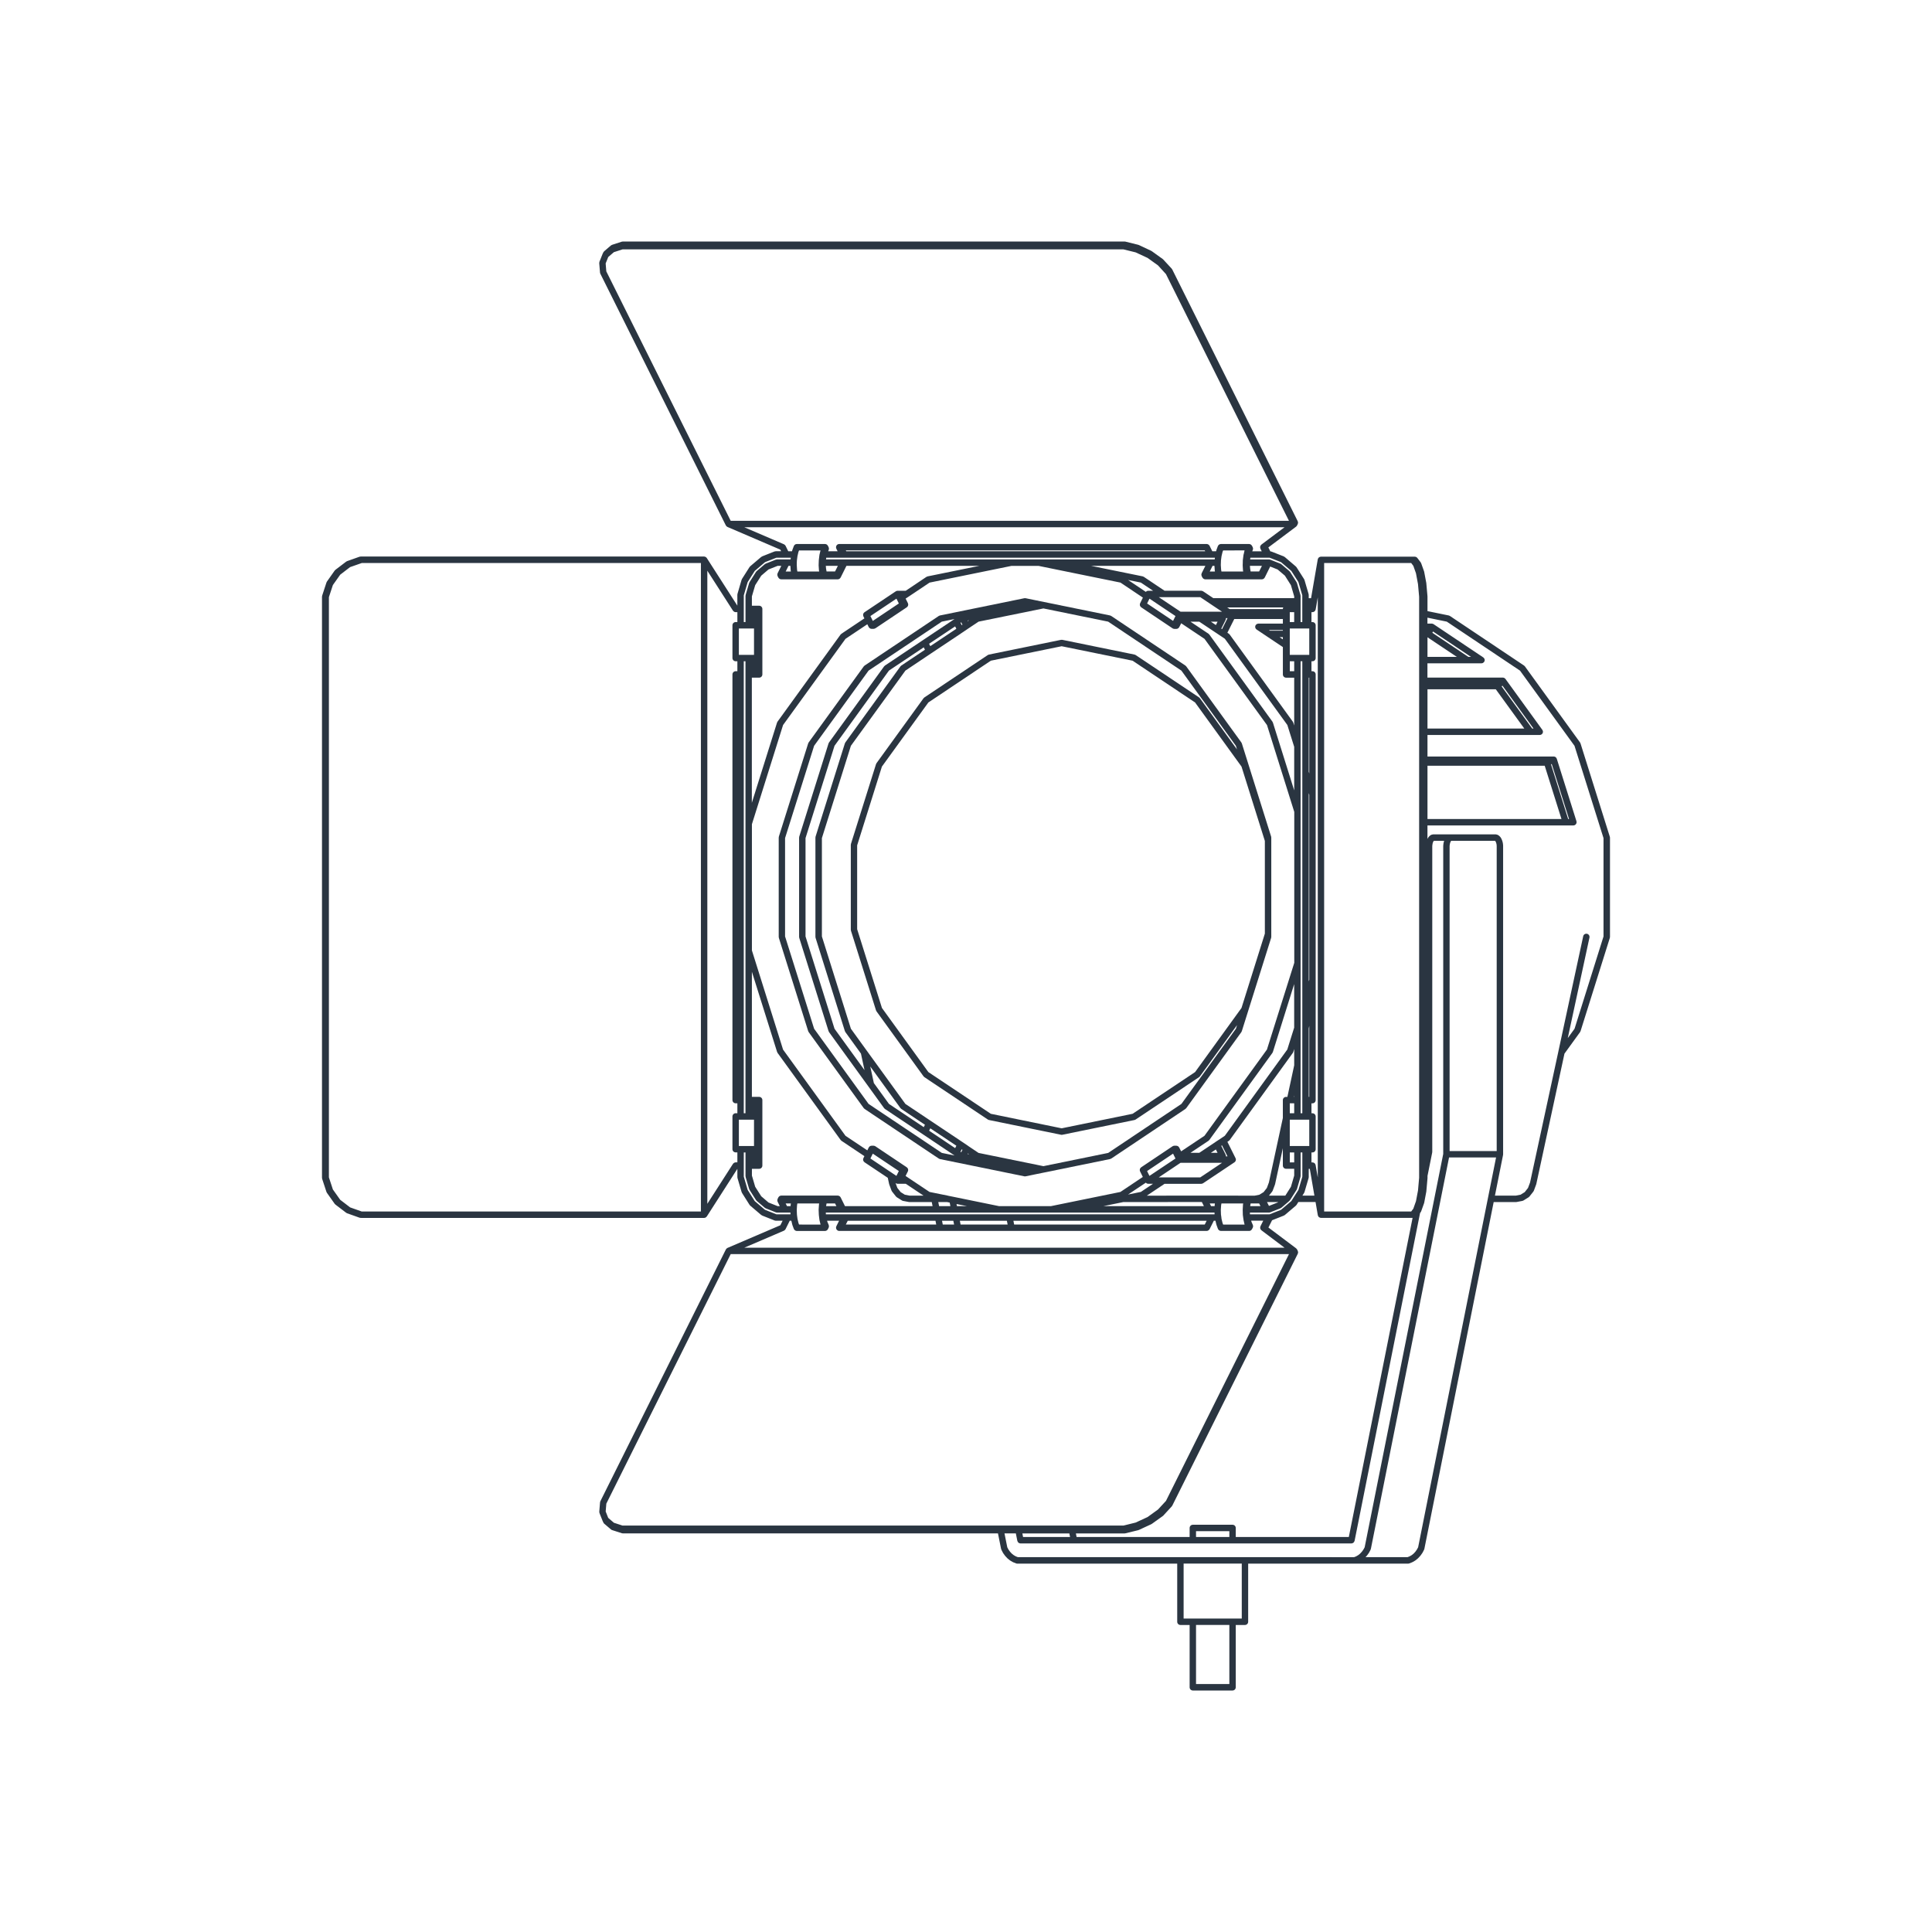 <svg width="80" height="80" viewBox="0 0 80 80" fill="none" xmlns="http://www.w3.org/2000/svg">
<path d="M66.658 34.643L65.445 30.781C65.443 30.774 65.437 30.768 65.434 30.761C65.431 30.755 65.43 30.748 65.425 30.742L63.143 27.593C63.138 27.587 63.131 27.583 63.127 27.578C63.12 27.572 63.116 27.565 63.109 27.56L60.037 25.505C60.029 25.499 60.02 25.497 60.011 25.494C60.004 25.491 59.998 25.487 59.99 25.485H59.988L59.109 25.305V24.706C59.109 24.704 59.107 24.702 59.107 24.7C59.107 24.698 59.109 24.697 59.109 24.695L59.061 24.154C59.061 24.152 59.06 24.15 59.06 24.148C59.06 24.146 59.06 24.144 59.06 24.141L58.973 23.68C58.972 23.676 58.97 23.673 58.969 23.669C58.968 23.666 58.969 23.663 58.968 23.66L58.847 23.321C58.845 23.315 58.84 23.31 58.837 23.305C58.834 23.299 58.832 23.291 58.828 23.286L58.688 23.102C58.686 23.099 58.683 23.099 58.682 23.096C58.675 23.089 58.669 23.083 58.661 23.078C58.655 23.073 58.648 23.068 58.641 23.065C58.634 23.061 58.627 23.059 58.619 23.057C58.609 23.055 58.601 23.053 58.592 23.052C58.588 23.052 58.586 23.05 58.582 23.05H54.696C54.691 23.05 54.686 23.053 54.682 23.053C54.673 23.054 54.665 23.056 54.656 23.059C54.648 23.061 54.641 23.065 54.633 23.069C54.625 23.073 54.619 23.077 54.613 23.082C54.606 23.088 54.601 23.095 54.595 23.101C54.59 23.108 54.585 23.114 54.581 23.121C54.578 23.129 54.574 23.137 54.572 23.146C54.569 23.151 54.567 23.155 54.566 23.16L54.288 24.771H54.192V24.634C54.192 24.627 54.188 24.621 54.188 24.615C54.186 24.609 54.188 24.603 54.186 24.597L54.015 24.013C54.013 24.007 54.009 24.001 54.006 23.996C54.004 23.991 54.002 23.984 53.999 23.979L53.684 23.485C53.681 23.48 53.674 23.476 53.67 23.471C53.665 23.466 53.663 23.46 53.657 23.456L53.23 23.091L53.229 23.09C53.229 23.09 53.228 23.089 53.227 23.088L53.191 23.06C53.185 23.055 53.179 23.054 53.174 23.051C53.168 23.047 53.163 23.042 53.157 23.039L52.645 22.838C52.635 22.834 52.627 22.834 52.617 22.833C52.611 22.832 52.605 22.831 52.601 22.83L52.52 22.668L53.666 21.809C53.669 21.807 53.669 21.804 53.672 21.802C53.676 21.799 53.68 21.796 53.684 21.792C53.688 21.787 53.691 21.783 53.695 21.778C53.698 21.773 53.701 21.769 53.704 21.765C53.704 21.765 53.705 21.763 53.706 21.762L53.736 21.702C53.738 21.7 53.738 21.696 53.738 21.694C53.742 21.685 53.744 21.676 53.746 21.667C53.747 21.659 53.75 21.651 53.75 21.642C53.75 21.634 53.748 21.627 53.746 21.619C53.744 21.609 53.742 21.601 53.738 21.591C53.738 21.589 53.738 21.586 53.736 21.583L48.54 11.157C48.537 11.152 48.532 11.148 48.529 11.143C48.525 11.138 48.523 11.131 48.519 11.126L48.166 10.744C48.163 10.741 48.159 10.739 48.155 10.736C48.152 10.733 48.149 10.729 48.146 10.726L47.691 10.399C47.688 10.396 47.684 10.396 47.68 10.394C47.676 10.392 47.673 10.388 47.669 10.386L47.154 10.144C47.15 10.142 47.146 10.142 47.141 10.141C47.137 10.14 47.135 10.137 47.129 10.136L46.598 10.004C46.591 10.003 46.586 10.004 46.581 10.003C46.576 10.003 46.57 10 46.566 10H25.787C25.78 10 25.773 10.003 25.767 10.005C25.76 10.005 25.753 10.005 25.747 10.007L25.344 10.138H25.344C25.334 10.141 25.327 10.147 25.319 10.152C25.312 10.156 25.305 10.158 25.298 10.163L25.297 10.164L25.02 10.402C25.017 10.403 25.017 10.405 25.015 10.407C25.008 10.413 25.004 10.42 24.999 10.427C24.995 10.433 24.989 10.438 24.986 10.444L24.956 10.503C24.956 10.504 24.956 10.506 24.955 10.507C24.955 10.509 24.953 10.511 24.952 10.513L24.822 10.838C24.821 10.84 24.822 10.841 24.821 10.842C24.818 10.851 24.818 10.86 24.817 10.869C24.815 10.878 24.813 10.886 24.814 10.895C24.814 10.896 24.813 10.898 24.813 10.899L24.845 11.28V11.283C24.846 11.3 24.851 11.317 24.858 11.332L30.056 21.757C30.058 21.759 30.06 21.76 30.062 21.763C30.063 21.765 30.065 21.767 30.067 21.77C30.072 21.777 30.075 21.784 30.081 21.79C30.086 21.796 30.093 21.799 30.099 21.804C30.104 21.807 30.109 21.811 30.113 21.813C30.115 21.814 30.115 21.815 30.117 21.816C30.119 21.817 30.121 21.819 30.123 21.82L32.311 22.759L32.344 22.825H32.125C32.115 22.825 32.107 22.829 32.097 22.831C32.091 22.832 32.083 22.831 32.077 22.834L32.073 22.834L31.566 23.035C31.561 23.037 31.557 23.041 31.552 23.044C31.547 23.047 31.541 23.048 31.536 23.052L31.497 23.081C31.496 23.081 31.495 23.082 31.494 23.084C31.494 23.084 31.492 23.085 31.491 23.086L31.063 23.45C31.059 23.454 31.057 23.459 31.052 23.464C31.047 23.47 31.041 23.474 31.037 23.48L30.723 23.974C30.72 23.98 30.719 23.986 30.717 23.992C30.714 23.997 30.71 24.002 30.708 24.007L30.537 24.592C30.536 24.598 30.536 24.604 30.536 24.61C30.535 24.616 30.532 24.622 30.532 24.629V25.078L29.266 23.106C29.264 23.102 29.26 23.1 29.257 23.096C29.251 23.089 29.245 23.082 29.238 23.076C29.231 23.071 29.225 23.067 29.217 23.063C29.21 23.059 29.203 23.056 29.195 23.053C29.186 23.05 29.177 23.049 29.168 23.047C29.164 23.047 29.16 23.045 29.155 23.045H14.934C14.927 23.045 14.921 23.048 14.915 23.049C14.906 23.05 14.898 23.049 14.889 23.052L14.37 23.236C14.363 23.238 14.358 23.243 14.352 23.247C14.347 23.25 14.339 23.251 14.334 23.256L13.889 23.595C13.884 23.598 13.881 23.604 13.877 23.608C13.871 23.613 13.865 23.617 13.86 23.624L13.535 24.085C13.531 24.091 13.53 24.098 13.527 24.104C13.525 24.109 13.52 24.114 13.518 24.12L13.34 24.664C13.338 24.671 13.338 24.677 13.338 24.683C13.336 24.692 13.333 24.698 13.333 24.706V48.773C13.333 48.782 13.336 48.788 13.338 48.795C13.338 48.802 13.338 48.809 13.34 48.815L13.518 49.356C13.519 49.359 13.522 49.36 13.523 49.364C13.527 49.373 13.529 49.382 13.536 49.391L13.861 49.851C13.863 49.855 13.867 49.856 13.871 49.859C13.877 49.867 13.881 49.874 13.889 49.879L14.334 50.218C14.336 50.221 14.34 50.22 14.342 50.222C14.351 50.228 14.359 50.234 14.37 50.238L14.889 50.423C14.904 50.428 14.918 50.431 14.934 50.431C14.936 50.431 14.939 50.428 14.942 50.428C14.947 50.429 14.952 50.431 14.957 50.431H29.156C29.177 50.431 29.196 50.426 29.214 50.417C29.219 50.414 29.223 50.41 29.227 50.408C29.241 50.399 29.251 50.39 29.26 50.377C29.262 50.374 29.266 50.373 29.268 50.37L30.533 48.399V48.743C30.533 48.75 30.536 48.756 30.537 48.762C30.538 48.768 30.537 48.774 30.538 48.78L30.709 49.363C30.71 49.366 30.713 49.367 30.715 49.37C30.718 49.379 30.719 49.388 30.725 49.397L31.038 49.892C31.041 49.896 31.045 49.897 31.047 49.901C31.053 49.908 31.057 49.916 31.064 49.922L31.491 50.285C31.491 50.285 31.494 50.285 31.494 50.287C31.495 50.288 31.496 50.289 31.497 50.291L31.536 50.319C31.538 50.321 31.542 50.321 31.544 50.322C31.552 50.327 31.558 50.333 31.566 50.336L32.077 50.539C32.093 50.545 32.109 50.548 32.126 50.548H32.406L32.313 50.735L30.123 51.674V51.675C30.121 51.675 30.119 51.678 30.117 51.679C30.114 51.68 30.111 51.683 30.109 51.684C30.101 51.69 30.093 51.694 30.086 51.7C30.085 51.701 30.083 51.702 30.082 51.704C30.076 51.71 30.073 51.717 30.068 51.723C30.065 51.728 30.06 51.732 30.057 51.737L24.864 62.154C24.855 62.172 24.848 62.192 24.846 62.212V62.215C24.846 62.215 24.846 62.215 24.846 62.216L24.815 62.594C24.815 62.595 24.815 62.597 24.815 62.598C24.815 62.606 24.817 62.613 24.818 62.623C24.819 62.632 24.82 62.642 24.823 62.651C24.823 62.651 24.823 62.653 24.824 62.654L24.954 62.981C24.955 62.982 24.956 62.984 24.956 62.985C24.957 62.986 24.957 62.989 24.959 62.992L24.988 63.051C24.996 63.067 25.006 63.081 25.02 63.093L25.299 63.331C25.312 63.343 25.327 63.351 25.344 63.357L25.747 63.487C25.761 63.491 25.774 63.494 25.788 63.494H41.324L41.453 64.139C41.453 64.142 41.457 64.143 41.457 64.146C41.46 64.156 41.461 64.165 41.466 64.174L41.528 64.293C41.528 64.297 41.53 64.297 41.532 64.299C41.533 64.303 41.534 64.307 41.537 64.31L41.612 64.414C41.613 64.416 41.616 64.417 41.617 64.419C41.619 64.422 41.62 64.424 41.622 64.427L41.709 64.521C41.711 64.523 41.714 64.525 41.716 64.527C41.72 64.529 41.721 64.533 41.724 64.535L41.821 64.613C41.822 64.615 41.825 64.613 41.827 64.615C41.831 64.617 41.834 64.621 41.838 64.624L41.943 64.685C41.946 64.686 41.949 64.685 41.952 64.686C41.954 64.689 41.957 64.692 41.961 64.693L42.074 64.737C42.089 64.744 42.106 64.746 42.121 64.746H48.746V67.155C48.746 67.228 48.806 67.287 48.879 67.287H49.26V69.866C49.26 69.94 49.319 70 49.393 70H51.037C51.11 70 51.17 69.94 51.17 69.866V67.287H51.55C51.624 67.287 51.684 67.228 51.684 67.155V64.746H58.309C58.325 64.746 58.342 64.744 58.357 64.737L58.47 64.693C58.474 64.692 58.476 64.689 58.479 64.686C58.482 64.685 58.485 64.686 58.488 64.685L58.593 64.624C58.597 64.621 58.6 64.617 58.604 64.615C58.606 64.613 58.608 64.615 58.61 64.613L58.707 64.535C58.71 64.533 58.711 64.529 58.714 64.527C58.716 64.525 58.72 64.523 58.722 64.521L58.809 64.427C58.811 64.424 58.812 64.421 58.814 64.418C58.816 64.416 58.818 64.415 58.82 64.414L58.894 64.31C58.895 64.306 58.897 64.303 58.898 64.299C58.899 64.298 58.902 64.297 58.903 64.296L58.965 64.177C58.971 64.168 58.972 64.158 58.975 64.148C58.975 64.144 58.979 64.143 58.979 64.141L61.85 49.775H62.777C62.785 49.775 62.793 49.774 62.801 49.772L63.039 49.727C63.053 49.724 63.065 49.718 63.077 49.712C63.079 49.71 63.082 49.71 63.084 49.709L63.296 49.577C63.305 49.571 63.311 49.563 63.318 49.556C63.322 49.552 63.327 49.551 63.33 49.547L63.494 49.339C63.501 49.331 63.505 49.321 63.508 49.311C63.509 49.308 63.513 49.307 63.514 49.303L63.609 49.047C63.611 49.043 63.611 49.039 63.612 49.033C63.612 49.032 63.615 49.031 63.615 49.028L64.781 43.629L65.427 42.737C65.434 42.727 65.438 42.716 65.441 42.705C65.443 42.703 65.445 42.701 65.447 42.698L66.66 38.835C66.662 38.828 66.661 38.822 66.662 38.815C66.663 38.808 66.666 38.802 66.666 38.795V34.682C66.666 34.675 66.663 34.669 66.662 34.663C66.66 34.657 66.661 34.651 66.658 34.643ZM65.199 42.598L64.918 42.985L65.816 38.824C65.831 38.753 65.786 38.682 65.715 38.666C65.64 38.652 65.572 38.696 65.557 38.768L64.528 43.542V43.544L63.357 48.962L63.272 49.19L63.136 49.363L62.964 49.47L62.763 49.509H61.902L62.239 47.821C62.24 47.817 62.239 47.813 62.239 47.807C62.239 47.803 62.241 47.8 62.241 47.794V35.022C62.241 35.02 62.24 35.018 62.24 35.016C62.24 35.013 62.241 35.011 62.241 35.008L62.232 34.925C62.232 34.922 62.229 34.918 62.229 34.915C62.229 34.912 62.229 34.908 62.229 34.905L62.209 34.827C62.207 34.823 62.205 34.821 62.205 34.818C62.203 34.815 62.203 34.812 62.203 34.809L62.176 34.742C62.174 34.739 62.172 34.737 62.17 34.734C62.168 34.731 62.168 34.728 62.167 34.724L62.135 34.67C62.13 34.664 62.125 34.66 62.121 34.656C62.117 34.651 62.115 34.645 62.109 34.641L62.069 34.603C62.064 34.598 62.056 34.596 62.05 34.592C62.044 34.589 62.04 34.583 62.034 34.58L61.993 34.561H61.992C61.984 34.558 61.976 34.557 61.968 34.556C61.958 34.554 61.95 34.551 61.94 34.55H59.339L59.338 34.551C59.33 34.551 59.324 34.553 59.317 34.555C59.306 34.556 59.296 34.557 59.286 34.561H59.285L59.244 34.58C59.237 34.583 59.233 34.588 59.227 34.592C59.221 34.597 59.213 34.599 59.207 34.606L59.169 34.644C59.164 34.648 59.163 34.653 59.159 34.658C59.156 34.662 59.151 34.664 59.148 34.669L59.115 34.724C59.112 34.727 59.112 34.731 59.11 34.734C59.11 34.734 59.109 34.736 59.108 34.737V34.18H65.15C65.164 34.18 65.178 34.178 65.191 34.174C65.193 34.173 65.195 34.172 65.196 34.171C65.205 34.168 65.213 34.163 65.221 34.157C65.227 34.153 65.235 34.149 65.24 34.144C65.246 34.138 65.252 34.131 65.256 34.124C65.26 34.117 65.266 34.111 65.27 34.103C65.274 34.096 65.275 34.088 65.278 34.08C65.28 34.071 65.282 34.063 65.283 34.053C65.283 34.051 65.284 34.049 65.284 34.047C65.284 34.039 65.281 34.033 65.28 34.027C65.279 34.02 65.28 34.014 65.278 34.006L64.463 31.418C64.462 31.416 64.46 31.415 64.46 31.413C64.456 31.403 64.451 31.396 64.447 31.387C64.442 31.381 64.439 31.374 64.433 31.369C64.432 31.367 64.431 31.365 64.429 31.364C64.424 31.358 64.416 31.355 64.41 31.35C64.405 31.346 64.399 31.341 64.394 31.339C64.391 31.338 64.389 31.336 64.388 31.335C64.38 31.332 64.372 31.332 64.364 31.33C64.357 31.329 64.35 31.327 64.344 31.326C64.342 31.326 64.339 31.325 64.337 31.325H59.109V30.434H63.76C63.786 30.434 63.809 30.424 63.829 30.411C63.831 30.41 63.835 30.411 63.837 30.409C63.84 30.407 63.841 30.403 63.845 30.401C63.852 30.395 63.857 30.388 63.862 30.381C63.867 30.375 63.873 30.368 63.876 30.361C63.879 30.354 63.882 30.346 63.885 30.337C63.887 30.328 63.889 30.321 63.89 30.312C63.89 30.308 63.892 30.305 63.892 30.301C63.892 30.296 63.889 30.291 63.889 30.286C63.888 30.277 63.886 30.269 63.884 30.261C63.881 30.252 63.877 30.244 63.872 30.235C63.869 30.231 63.869 30.227 63.866 30.223L62.336 28.111C62.334 28.108 62.331 28.107 62.329 28.105C62.327 28.102 62.326 28.099 62.324 28.097H62.323C62.319 28.092 62.313 28.09 62.309 28.086C62.302 28.081 62.296 28.076 62.288 28.072C62.281 28.069 62.273 28.066 62.265 28.064C62.257 28.062 62.248 28.059 62.241 28.058C62.237 28.058 62.233 28.057 62.23 28.057H59.107V27.466H61.346C61.366 27.466 61.386 27.46 61.403 27.452C61.408 27.45 61.412 27.446 61.417 27.443C61.429 27.435 61.439 27.425 61.449 27.414C61.45 27.412 61.454 27.41 61.456 27.407C61.458 27.404 61.459 27.399 61.461 27.395C61.465 27.387 61.469 27.38 61.472 27.371C61.474 27.362 61.476 27.354 61.477 27.346C61.477 27.342 61.48 27.338 61.48 27.333C61.48 27.328 61.477 27.324 61.477 27.319C61.476 27.31 61.474 27.303 61.472 27.295C61.469 27.286 61.465 27.279 61.461 27.27C61.457 27.263 61.453 27.256 61.448 27.251C61.441 27.243 61.435 27.237 61.429 27.231C61.425 27.229 61.423 27.225 61.419 27.222L59.359 25.844C59.357 25.842 59.354 25.842 59.352 25.841C59.349 25.84 59.348 25.837 59.345 25.836C59.344 25.835 59.342 25.835 59.341 25.834C59.335 25.832 59.329 25.831 59.323 25.829C59.316 25.827 59.309 25.824 59.303 25.824C59.298 25.823 59.294 25.822 59.29 25.822C59.288 25.822 59.287 25.822 59.286 25.822H59.107V25.576L59.909 25.741L62.941 27.77L65.197 30.883L66.398 34.704V38.777L65.199 42.598ZM58.722 64.069L58.672 64.162L58.608 64.253L58.535 64.332L58.453 64.397L58.364 64.447L58.284 64.478H56.543L56.591 64.426C56.593 64.424 56.594 64.421 56.596 64.418C56.597 64.417 56.6 64.416 56.601 64.415L56.677 64.311C56.679 64.307 56.68 64.303 56.681 64.299C56.683 64.297 56.685 64.296 56.687 64.295L56.75 64.177C56.754 64.167 56.756 64.157 56.758 64.147C56.76 64.144 56.762 64.142 56.764 64.14L60.002 47.927H61.949L58.722 64.069ZM42.147 64.478L42.066 64.447L41.978 64.397L41.895 64.331L41.822 64.252L41.757 64.161L41.709 64.069L41.594 63.495H42.064L42.125 63.801C42.125 63.804 42.127 63.806 42.129 63.808C42.135 63.835 42.149 63.857 42.169 63.876C42.172 63.879 42.176 63.88 42.178 63.883C42.2 63.898 42.226 63.91 42.255 63.91H55.961C55.989 63.91 56.015 63.898 56.037 63.883C56.04 63.88 56.044 63.879 56.046 63.876C56.066 63.858 56.08 63.835 56.087 63.809C56.088 63.806 56.091 63.805 56.091 63.801L58.802 50.228L58.828 50.195C58.836 50.186 58.839 50.175 58.843 50.165C58.844 50.161 58.847 50.16 58.848 50.157L58.969 49.818C58.97 49.813 58.969 49.808 58.97 49.804C58.971 49.801 58.973 49.8 58.974 49.799L59.061 49.339C59.061 49.337 59.06 49.335 59.061 49.333C59.061 49.33 59.062 49.329 59.062 49.326L59.11 48.785C59.11 48.782 59.109 48.781 59.109 48.779C59.109 48.777 59.11 48.775 59.11 48.773V48.692L59.304 47.726C59.306 47.722 59.304 47.717 59.304 47.713C59.305 47.708 59.307 47.704 59.307 47.7V35.029L59.316 34.959L59.328 34.901L59.347 34.855L59.365 34.825L59.374 34.817H59.798C59.798 34.818 59.798 34.82 59.798 34.821C59.797 34.824 59.794 34.827 59.794 34.829L59.775 34.908C59.775 34.91 59.775 34.913 59.775 34.915C59.775 34.918 59.772 34.92 59.772 34.923L59.762 35.006C59.762 35.009 59.763 35.011 59.763 35.014C59.763 35.017 59.761 35.02 59.761 35.022V47.782L56.508 64.069L56.459 64.16L56.393 64.252L56.318 64.333L56.238 64.397L56.15 64.448L56.069 64.479L42.147 64.478ZM49.011 67.02V64.745H51.419V67.02H49.011ZM50.905 67.286V69.733H49.525V67.286H50.905ZM32.461 50.96C32.465 50.959 32.467 50.956 32.471 50.954C32.476 50.951 32.48 50.947 32.485 50.944C32.5 50.932 32.512 50.92 32.522 50.904C32.523 50.901 32.526 50.9 32.528 50.897L32.701 50.548H32.768L32.805 50.704C32.805 50.706 32.807 50.707 32.808 50.709C32.809 50.713 32.808 50.716 32.809 50.72L32.87 50.885C32.87 50.885 32.87 50.885 32.871 50.886C32.88 50.908 32.895 50.927 32.914 50.942C32.918 50.945 32.922 50.948 32.927 50.951C32.947 50.963 32.969 50.972 32.994 50.972H34.165C34.179 50.972 34.195 50.969 34.21 50.963C34.211 50.962 34.212 50.961 34.212 50.961C34.217 50.96 34.221 50.956 34.226 50.953C34.232 50.95 34.235 50.948 34.24 50.944C34.246 50.94 34.252 50.937 34.256 50.933C34.262 50.926 34.266 50.919 34.271 50.912C34.273 50.908 34.277 50.904 34.279 50.9C34.28 50.898 34.281 50.898 34.282 50.897L34.283 50.894L34.284 50.892L34.312 50.837C34.312 50.835 34.312 50.833 34.313 50.831C34.317 50.823 34.319 50.813 34.321 50.804C34.322 50.796 34.325 50.789 34.325 50.781C34.325 50.773 34.324 50.767 34.322 50.759C34.321 50.749 34.321 50.74 34.316 50.73C34.316 50.729 34.316 50.726 34.316 50.725L34.26 50.594L34.248 50.547H34.745L34.631 50.777C34.63 50.779 34.63 50.78 34.63 50.781C34.626 50.791 34.625 50.799 34.623 50.809C34.621 50.817 34.618 50.825 34.618 50.833C34.618 50.835 34.617 50.836 34.617 50.837C34.617 50.845 34.62 50.851 34.621 50.857C34.623 50.866 34.623 50.874 34.627 50.884C34.629 50.892 34.635 50.899 34.639 50.906C34.644 50.914 34.647 50.92 34.653 50.926C34.66 50.934 34.669 50.94 34.676 50.944C34.681 50.948 34.685 50.954 34.69 50.956C34.69 50.956 34.692 50.956 34.694 50.956C34.71 50.966 34.729 50.97 34.749 50.97H49.967C49.99 50.97 50.01 50.962 50.029 50.952C50.034 50.95 50.038 50.947 50.043 50.943C50.058 50.932 50.07 50.92 50.08 50.904C50.081 50.9 50.085 50.9 50.087 50.896L50.262 50.547H50.329L50.367 50.704C50.367 50.705 50.369 50.706 50.37 50.708C50.37 50.712 50.37 50.714 50.371 50.718L50.431 50.882C50.431 50.883 50.432 50.883 50.432 50.885C50.441 50.906 50.457 50.926 50.475 50.94C50.48 50.943 50.484 50.946 50.488 50.949C50.508 50.962 50.53 50.97 50.555 50.97H51.725C51.74 50.97 51.755 50.968 51.77 50.962C51.771 50.961 51.771 50.96 51.772 50.96C51.778 50.958 51.782 50.956 51.786 50.953C51.791 50.95 51.795 50.946 51.8 50.944C51.805 50.94 51.812 50.936 51.816 50.932C51.823 50.925 51.827 50.918 51.832 50.91C51.833 50.908 51.834 50.907 51.835 50.906C51.837 50.902 51.84 50.902 51.842 50.898L51.873 50.838C51.874 50.837 51.874 50.834 51.876 50.831C51.88 50.823 51.881 50.815 51.884 50.805C51.885 50.797 51.888 50.79 51.888 50.781C51.888 50.773 51.886 50.766 51.885 50.758C51.884 50.748 51.883 50.74 51.88 50.73C51.878 50.728 51.879 50.726 51.878 50.724L51.821 50.593L51.809 50.546H52.308L52.193 50.777C52.191 50.781 52.191 50.786 52.189 50.791C52.186 50.8 52.183 50.808 52.182 50.818C52.181 50.826 52.181 50.833 52.181 50.841C52.181 50.851 52.182 50.858 52.184 50.867C52.186 50.875 52.189 50.883 52.193 50.891C52.196 50.898 52.2 50.904 52.205 50.912C52.21 50.92 52.217 50.926 52.222 50.932C52.226 50.936 52.228 50.94 52.233 50.943L52.274 50.974V50.975L53.189 51.664H30.821L32.461 50.96ZM32.151 50.283L31.68 50.097L31.659 50.081L31.251 49.734L30.959 49.271L30.799 48.724V47.72H30.869V48.698C30.869 48.705 30.872 48.711 30.873 48.717C30.874 48.723 30.873 48.73 30.874 48.736L31.021 49.236C31.022 49.238 31.026 49.24 31.027 49.242C31.03 49.252 31.032 49.26 31.037 49.27L31.307 49.696C31.31 49.7 31.314 49.701 31.317 49.705C31.322 49.712 31.326 49.72 31.333 49.726L31.666 50.01C31.668 50.013 31.67 50.011 31.673 50.013C31.682 50.021 31.692 50.028 31.704 50.033L32.124 50.2L32.127 50.2C32.142 50.206 32.159 50.21 32.175 50.21H32.73L32.732 50.283H32.151ZM30.421 48.14C30.414 48.143 30.407 48.145 30.4 48.149C30.392 48.153 30.386 48.158 30.379 48.164C30.371 48.169 30.365 48.176 30.36 48.184C30.357 48.187 30.353 48.189 30.351 48.193L29.289 49.847V23.632L30.351 25.287C30.353 25.289 30.356 25.291 30.358 25.293C30.367 25.306 30.379 25.316 30.391 25.324C30.396 25.326 30.4 25.33 30.404 25.333C30.422 25.342 30.442 25.348 30.462 25.348H30.533V25.758H30.462C30.389 25.758 30.329 25.818 30.329 25.891V27.248C30.329 27.321 30.389 27.381 30.462 27.381H30.533V27.793H30.462C30.389 27.793 30.329 27.853 30.329 27.926V45.551C30.329 45.625 30.389 45.685 30.462 45.685H30.533V46.096H30.462C30.389 46.096 30.329 46.156 30.329 46.23V47.585C30.329 47.658 30.389 47.718 30.462 47.718H30.533V48.131H30.462C30.458 48.131 30.454 48.133 30.45 48.133C30.44 48.135 30.43 48.137 30.421 48.14ZM14.979 50.166L14.497 49.995L14.087 49.681L13.784 49.254L13.619 48.752V24.727L13.784 24.225L14.087 23.797L14.496 23.483L14.979 23.314H29.023V50.166H14.979ZM31.252 23.641L31.658 23.295L31.68 23.277L32.15 23.093H32.746L32.736 23.164H32.174C32.165 23.164 32.157 23.168 32.148 23.17C32.14 23.171 32.133 23.171 32.125 23.174L32.123 23.174L31.707 23.339C31.706 23.34 31.704 23.341 31.703 23.342C31.702 23.342 31.7 23.342 31.699 23.343C31.692 23.345 31.688 23.351 31.682 23.355C31.677 23.358 31.67 23.359 31.666 23.364L31.333 23.648C31.328 23.652 31.326 23.658 31.321 23.662C31.317 23.668 31.311 23.672 31.307 23.677L31.037 24.104C31.034 24.11 31.033 24.116 31.03 24.122C31.027 24.127 31.023 24.132 31.021 24.138L30.874 24.638C30.873 24.644 30.874 24.65 30.873 24.656C30.872 24.663 30.869 24.669 30.869 24.675V25.758H30.799V24.651L30.959 24.104L31.252 23.641ZM32.528 22.599C32.525 22.593 32.52 22.589 32.516 22.584C32.51 22.577 32.506 22.569 32.499 22.563C32.492 22.556 32.484 22.551 32.475 22.547C32.47 22.544 32.466 22.539 32.461 22.537L30.821 21.833H53.189L52.273 22.519L52.273 22.519L52.272 22.52L52.229 22.553C52.226 22.556 52.224 22.56 52.221 22.563C52.213 22.57 52.208 22.577 52.203 22.584C52.198 22.591 52.194 22.598 52.191 22.605C52.187 22.614 52.185 22.621 52.182 22.63C52.181 22.638 52.179 22.646 52.179 22.654C52.179 22.663 52.179 22.672 52.181 22.68C52.182 22.689 52.185 22.697 52.187 22.705C52.189 22.709 52.189 22.714 52.191 22.719L52.246 22.828H51.852L51.876 22.772C51.877 22.77 51.876 22.767 51.878 22.765C51.881 22.756 51.882 22.747 51.883 22.738C51.884 22.73 51.886 22.722 51.886 22.714C51.886 22.706 51.883 22.698 51.882 22.69C51.879 22.681 51.878 22.672 51.874 22.664C51.872 22.661 51.872 22.658 51.871 22.656L51.84 22.596C51.836 22.59 51.831 22.587 51.827 22.581C51.823 22.575 51.819 22.569 51.813 22.563C51.812 22.562 51.81 22.561 51.808 22.559C51.802 22.553 51.795 22.55 51.788 22.546C51.782 22.543 51.776 22.538 51.77 22.535C51.768 22.535 51.768 22.534 51.767 22.533C51.766 22.533 51.764 22.533 51.764 22.533C51.756 22.531 51.749 22.531 51.741 22.53C51.735 22.529 51.728 22.526 51.722 22.526H50.553C50.553 22.526 50.551 22.527 50.55 22.527C50.538 22.527 50.528 22.531 50.518 22.533C50.511 22.535 50.505 22.535 50.5 22.538C50.49 22.542 50.483 22.549 50.475 22.555C50.47 22.559 50.463 22.562 50.459 22.567C50.453 22.572 50.451 22.579 50.447 22.584C50.44 22.593 50.433 22.601 50.43 22.611L50.429 22.613L50.369 22.775C50.368 22.778 50.369 22.781 50.368 22.783C50.368 22.786 50.365 22.788 50.365 22.791L50.356 22.827H50.199L50.085 22.599C50.082 22.593 50.078 22.59 50.074 22.584C50.068 22.577 50.063 22.569 50.056 22.562C50.049 22.556 50.042 22.552 50.035 22.548C50.028 22.543 50.021 22.539 50.013 22.535C50.004 22.532 49.995 22.531 49.985 22.529C49.979 22.529 49.973 22.525 49.967 22.525H34.749C34.748 22.525 34.747 22.526 34.745 22.526C34.736 22.526 34.727 22.529 34.718 22.531C34.71 22.533 34.701 22.535 34.694 22.538C34.692 22.539 34.691 22.539 34.69 22.539C34.684 22.542 34.68 22.548 34.674 22.551C34.666 22.557 34.658 22.561 34.653 22.569C34.647 22.575 34.643 22.582 34.639 22.589C34.634 22.596 34.629 22.603 34.626 22.612C34.623 22.62 34.623 22.628 34.621 22.638C34.62 22.645 34.617 22.651 34.617 22.658C34.617 22.66 34.617 22.661 34.617 22.663C34.617 22.671 34.62 22.679 34.622 22.687C34.624 22.696 34.625 22.706 34.629 22.713C34.63 22.715 34.629 22.716 34.63 22.718L34.684 22.827H34.292L34.316 22.77C34.316 22.769 34.316 22.767 34.316 22.765C34.32 22.756 34.321 22.747 34.322 22.737C34.324 22.73 34.326 22.722 34.325 22.715C34.325 22.707 34.322 22.7 34.321 22.692C34.319 22.682 34.317 22.673 34.313 22.664C34.312 22.662 34.312 22.66 34.312 22.659L34.284 22.604L34.282 22.6C34.28 22.595 34.275 22.593 34.273 22.588C34.272 22.587 34.271 22.586 34.27 22.584C34.266 22.577 34.261 22.57 34.255 22.564C34.254 22.563 34.253 22.562 34.252 22.561C34.246 22.555 34.239 22.552 34.232 22.548C34.226 22.544 34.22 22.539 34.212 22.535C34.211 22.535 34.21 22.534 34.21 22.534L34.208 22.533C34.199 22.531 34.191 22.531 34.181 22.529C34.175 22.529 34.17 22.525 34.164 22.525H32.993C32.992 22.525 32.992 22.526 32.99 22.526C32.98 22.526 32.972 22.529 32.962 22.532C32.955 22.534 32.947 22.534 32.94 22.537C32.932 22.541 32.925 22.548 32.917 22.553C32.911 22.557 32.905 22.561 32.899 22.566C32.894 22.572 32.89 22.579 32.886 22.586C32.881 22.594 32.875 22.601 32.871 22.61L32.87 22.613L32.809 22.775C32.809 22.777 32.809 22.78 32.808 22.783C32.807 22.786 32.805 22.788 32.805 22.791L32.796 22.827H32.64L32.528 22.599ZM25.079 10.909L25.186 10.642L25.419 10.442L25.778 10.326H46.519L47.024 10.45L47.519 10.68L47.95 10.989L48.28 11.35L53.373 21.566H30.257L25.106 11.237L25.079 10.909ZM53.043 23.277L53.062 23.293L53.471 23.641L53.765 24.102L53.925 24.65V25.757H53.854V24.675C53.854 24.668 53.852 24.662 53.85 24.656C53.85 24.65 53.85 24.644 53.849 24.638L53.703 24.138C53.701 24.132 53.697 24.127 53.694 24.122C53.691 24.116 53.691 24.11 53.687 24.104L53.416 23.677C53.413 23.671 53.407 23.668 53.403 23.663C53.398 23.658 53.395 23.652 53.39 23.647L53.056 23.363C53.05 23.358 53.044 23.357 53.039 23.353C53.032 23.35 53.028 23.345 53.023 23.343L53.02 23.341L53.018 23.34C53.018 23.34 53.017 23.34 53.016 23.34L52.6 23.175L52.598 23.174C52.588 23.171 52.58 23.171 52.57 23.17C52.562 23.168 52.556 23.165 52.548 23.165H51.765L51.776 23.093H52.572L53.043 23.277ZM55.852 63.644H51.17V63.27C51.17 63.196 51.111 63.137 51.037 63.137H49.393C49.32 63.137 49.26 63.196 49.26 63.27V63.644H44.58L44.55 63.496H46.566C46.576 63.496 46.586 63.494 46.598 63.492L47.13 63.362C47.136 63.361 47.138 63.357 47.144 63.355C47.148 63.354 47.152 63.355 47.156 63.353L47.672 63.114C47.677 63.111 47.681 63.107 47.685 63.104C47.688 63.102 47.691 63.103 47.693 63.102L48.148 62.776C48.153 62.774 48.155 62.768 48.159 62.766C48.163 62.762 48.166 62.762 48.169 62.758L48.521 62.375C48.528 62.368 48.53 62.36 48.535 62.353C48.536 62.349 48.54 62.347 48.542 62.344L53.738 51.916C53.74 51.914 53.74 51.91 53.74 51.908C53.744 51.898 53.746 51.89 53.748 51.88C53.75 51.873 53.752 51.865 53.752 51.857C53.752 51.849 53.749 51.841 53.748 51.833C53.746 51.823 53.744 51.815 53.74 51.807C53.74 51.803 53.74 51.8 53.738 51.797L53.709 51.737C53.707 51.736 53.706 51.736 53.706 51.735C53.703 51.73 53.699 51.725 53.696 51.721C53.693 51.716 53.69 51.712 53.686 51.708C53.683 51.705 53.681 51.702 53.678 51.7C53.676 51.697 53.674 51.696 53.671 51.694C53.67 51.693 53.67 51.691 53.669 51.69L52.523 50.829L52.674 50.528L53.16 50.336C53.17 50.332 53.178 50.325 53.186 50.319C53.188 50.318 53.192 50.318 53.195 50.317L53.23 50.288C53.231 50.287 53.231 50.287 53.232 50.285H53.233L53.661 49.922C53.668 49.916 53.672 49.908 53.678 49.901C53.681 49.897 53.685 49.896 53.687 49.892L53.761 49.773H54.474L54.568 50.32C54.569 50.323 54.572 50.324 54.572 50.327C54.578 50.355 54.591 50.379 54.612 50.397C54.615 50.399 54.618 50.4 54.621 50.402C54.643 50.418 54.669 50.43 54.699 50.43H58.492L55.852 63.644ZM49.525 63.402H50.905V63.643H49.525V63.402ZM42.363 63.644L42.334 63.496H44.279L44.309 63.644H42.363ZM49.886 50.706H41.994L41.963 50.549H49.965L49.886 50.706ZM32.201 49.944L31.822 49.793L31.521 49.535L31.271 49.142L31.135 48.678V48.398H31.436C31.509 48.398 31.568 48.338 31.568 48.264V45.552C31.568 45.479 31.509 45.419 31.436 45.419H31.134V40.238L32.178 43.56C32.179 43.563 32.182 43.564 32.184 43.568C32.188 43.578 32.191 43.588 32.197 43.598L34.806 47.2L34.809 47.205C34.811 47.208 34.815 47.209 34.817 47.212C34.825 47.221 34.832 47.231 34.843 47.238L35.793 47.873L35.752 47.957C35.749 47.963 35.749 47.969 35.747 47.974C35.744 47.983 35.741 47.991 35.74 48C35.739 48.009 35.74 48.016 35.74 48.024C35.741 48.034 35.742 48.041 35.744 48.05C35.746 48.058 35.749 48.066 35.754 48.073C35.757 48.081 35.761 48.087 35.766 48.095C35.771 48.102 35.779 48.109 35.785 48.113C35.79 48.117 35.793 48.123 35.798 48.127L36.761 48.771L36.817 49.029C36.817 49.031 36.819 49.032 36.82 49.034C36.821 49.039 36.82 49.043 36.822 49.047L36.917 49.303C36.919 49.307 36.922 49.308 36.923 49.311C36.928 49.321 36.931 49.331 36.938 49.339L37.102 49.547C37.105 49.551 37.11 49.552 37.114 49.556C37.121 49.564 37.127 49.571 37.136 49.577L37.348 49.709C37.35 49.71 37.352 49.71 37.355 49.712C37.367 49.718 37.379 49.725 37.393 49.727L37.63 49.772C37.639 49.774 37.647 49.775 37.655 49.775H38.582L38.616 49.944H34.989L34.809 49.581C34.807 49.576 34.802 49.573 34.8 49.569C34.796 49.563 34.792 49.556 34.787 49.551C34.785 49.549 34.782 49.546 34.78 49.544C34.775 49.538 34.768 49.535 34.762 49.531C34.757 49.528 34.755 49.523 34.749 49.521C34.748 49.521 34.747 49.521 34.745 49.52C34.743 49.518 34.74 49.517 34.737 49.517C34.729 49.514 34.722 49.513 34.714 49.511C34.708 49.51 34.7 49.508 34.694 49.508C34.693 49.508 34.692 49.506 34.69 49.506H32.349C32.348 49.506 32.346 49.508 32.345 49.508C32.338 49.508 32.331 49.51 32.325 49.511C32.317 49.513 32.309 49.514 32.302 49.517C32.3 49.517 32.297 49.518 32.294 49.52C32.293 49.521 32.291 49.521 32.29 49.521C32.286 49.523 32.283 49.528 32.278 49.53C32.272 49.534 32.265 49.538 32.26 49.544C32.258 49.546 32.255 49.549 32.252 49.551C32.247 49.557 32.244 49.563 32.24 49.569C32.237 49.573 32.233 49.577 32.23 49.581L32.201 49.641C32.2 49.642 32.201 49.644 32.2 49.645C32.199 49.648 32.197 49.651 32.196 49.654C32.193 49.662 32.193 49.669 32.191 49.676C32.19 49.683 32.188 49.69 32.188 49.696C32.188 49.698 32.187 49.7 32.187 49.701C32.187 49.702 32.188 49.704 32.188 49.705C32.188 49.712 32.189 49.718 32.191 49.724C32.192 49.732 32.193 49.74 32.195 49.748C32.196 49.75 32.197 49.753 32.199 49.755C32.199 49.757 32.199 49.758 32.199 49.76L32.29 49.944H32.201ZM31.222 26.025V27.116H30.595V26.025H31.222ZM31.521 23.837L31.821 23.581L32.2 23.431H32.352L32.199 23.737C32.199 23.738 32.199 23.739 32.199 23.741C32.197 23.743 32.196 23.747 32.195 23.749C32.193 23.757 32.192 23.764 32.191 23.771C32.189 23.779 32.188 23.785 32.187 23.792C32.187 23.793 32.186 23.795 32.186 23.796C32.186 23.797 32.187 23.799 32.187 23.8C32.187 23.807 32.189 23.813 32.19 23.819C32.191 23.827 32.192 23.834 32.195 23.843C32.196 23.846 32.197 23.849 32.199 23.852C32.199 23.853 32.199 23.855 32.199 23.855L32.229 23.915C32.23 23.917 32.233 23.918 32.234 23.921C32.245 23.938 32.257 23.951 32.272 23.962C32.277 23.965 32.282 23.969 32.286 23.971C32.305 23.982 32.325 23.989 32.348 23.989H34.689C34.709 23.989 34.727 23.983 34.745 23.975C34.745 23.975 34.747 23.975 34.748 23.975C34.75 23.974 34.751 23.972 34.753 23.971C34.757 23.968 34.761 23.965 34.765 23.962C34.772 23.957 34.779 23.952 34.786 23.945C34.792 23.939 34.796 23.932 34.8 23.924L34.802 23.922C34.803 23.92 34.806 23.918 34.808 23.916L35.049 23.431H40.55L38.41 23.867C38.4 23.869 38.393 23.874 38.384 23.878C38.376 23.881 38.369 23.882 38.362 23.887L37.505 24.462H37.169C37.168 24.462 37.167 24.462 37.165 24.462C37.161 24.462 37.157 24.463 37.153 24.463C37.145 24.464 37.139 24.467 37.131 24.469C37.126 24.471 37.12 24.471 37.114 24.474C37.113 24.475 37.112 24.475 37.11 24.475C37.108 24.477 37.106 24.479 37.104 24.48C37.101 24.481 37.098 24.481 37.096 24.483L35.796 25.352C35.791 25.355 35.788 25.36 35.783 25.364C35.777 25.37 35.77 25.376 35.765 25.383C35.76 25.39 35.756 25.397 35.752 25.405C35.748 25.412 35.745 25.419 35.743 25.427C35.741 25.436 35.74 25.444 35.74 25.453C35.739 25.461 35.739 25.469 35.74 25.478C35.74 25.487 35.744 25.495 35.746 25.504C35.748 25.509 35.748 25.515 35.751 25.521L35.793 25.606L34.842 26.242C34.834 26.247 34.829 26.255 34.823 26.261C34.818 26.266 34.812 26.269 34.808 26.274L34.804 26.279L32.196 29.881C32.192 29.887 32.191 29.893 32.188 29.898C32.185 29.905 32.179 29.911 32.176 29.919L31.132 33.242V28.06H31.436C31.509 28.06 31.568 28 31.568 27.927V25.215C31.568 25.142 31.509 25.082 31.436 25.082H31.134V24.695L31.271 24.231L31.521 23.837ZM49.886 22.791L49.904 22.827H35.042L35.024 22.791H49.886ZM50.307 23.093L50.297 23.164H34.204L34.214 23.093H50.307ZM52.903 23.581L53.205 23.837L53.455 24.232L53.59 24.695V24.769H50.242L49.816 24.484C49.812 24.481 49.808 24.481 49.805 24.479C49.796 24.475 49.789 24.471 49.781 24.469C49.771 24.466 49.763 24.464 49.753 24.463C49.749 24.463 49.745 24.461 49.741 24.461H48.221L47.364 23.886C47.359 23.883 47.354 23.882 47.349 23.88C47.339 23.875 47.329 23.869 47.318 23.866L45.178 23.43H49.912L49.759 23.736C49.759 23.737 49.759 23.739 49.759 23.74C49.757 23.743 49.756 23.746 49.755 23.749C49.751 23.757 49.751 23.764 49.75 23.772C49.749 23.779 49.746 23.785 49.746 23.791C49.746 23.793 49.745 23.794 49.745 23.796C49.745 23.797 49.746 23.799 49.746 23.8C49.746 23.807 49.749 23.813 49.75 23.819C49.751 23.827 49.751 23.834 49.755 23.843C49.756 23.846 49.757 23.849 49.759 23.852C49.759 23.853 49.759 23.855 49.759 23.855L49.789 23.915C49.791 23.917 49.793 23.918 49.794 23.921C49.805 23.938 49.817 23.951 49.832 23.962C49.837 23.965 49.842 23.969 49.846 23.971C49.865 23.982 49.885 23.989 49.908 23.989H52.25C52.271 23.989 52.289 23.983 52.306 23.975C52.307 23.975 52.309 23.975 52.31 23.975C52.313 23.974 52.313 23.972 52.315 23.971C52.319 23.968 52.323 23.965 52.327 23.962C52.334 23.957 52.341 23.952 52.348 23.945C52.354 23.939 52.358 23.932 52.362 23.924L52.363 23.922C52.364 23.92 52.368 23.918 52.37 23.916L52.596 23.459L52.903 23.581ZM53.999 49.398C54.005 49.39 54.007 49.381 54.009 49.372C54.011 49.369 54.015 49.367 54.015 49.365L54.186 48.782C54.188 48.775 54.187 48.768 54.188 48.764C54.189 48.757 54.192 48.75 54.192 48.744V48.399H54.236L54.427 49.509H53.929L53.999 49.398ZM53.407 47.453V46.363H54.214V47.453H53.407ZM52.904 49.793L52.545 49.935L52.464 49.774L52.925 49.776L52.904 49.793ZM36.084 47.885L36.141 47.77L37.219 48.49L37.119 48.691L36.952 48.58L36.042 47.971L36.084 47.885ZM37.667 49.509L37.466 49.47L37.295 49.363L37.158 49.19L37.082 48.985L37.097 48.996C37.099 48.997 37.101 48.997 37.103 48.998C37.106 49 37.108 49.002 37.111 49.004C37.112 49.005 37.114 49.005 37.115 49.005C37.132 49.013 37.151 49.018 37.171 49.018H37.507L38.242 49.509H37.667ZM38.886 49.944L38.852 49.775H39.217L39.325 49.797L39.354 49.944H38.886ZM39.625 49.944L39.608 49.855L40.04 49.944H39.625ZM41.37 49.944L39.467 49.555C39.465 49.555 39.463 49.554 39.463 49.554L39.257 49.513L39.257 49.511L38.49 49.356L37.62 48.776L37.498 48.693L37.592 48.506C37.593 48.504 37.593 48.503 37.594 48.502C37.596 48.495 37.597 48.488 37.599 48.484C37.601 48.476 37.603 48.47 37.604 48.463C37.605 48.458 37.605 48.454 37.605 48.45C37.605 48.448 37.606 48.447 37.606 48.446C37.606 48.44 37.604 48.437 37.603 48.432C37.603 48.425 37.602 48.419 37.6 48.413C37.599 48.408 37.598 48.404 37.597 48.399C37.595 48.394 37.592 48.389 37.588 48.383C37.585 48.378 37.582 48.372 37.578 48.367C37.576 48.363 37.573 48.36 37.57 48.357C37.566 48.351 37.56 48.349 37.555 48.344C37.552 48.341 37.55 48.337 37.547 48.335L36.246 47.464C36.244 47.462 36.241 47.462 36.239 47.461C36.236 47.46 36.235 47.457 36.232 47.456C36.231 47.456 36.229 47.456 36.228 47.455C36.223 47.452 36.216 47.452 36.211 47.449C36.204 47.448 36.198 47.445 36.191 47.444C36.186 47.444 36.182 47.443 36.177 47.443C36.176 47.443 36.175 47.441 36.174 47.441H36.091C36.087 47.441 36.084 47.444 36.08 47.444C36.073 47.444 36.066 47.445 36.058 47.447C36.053 47.449 36.048 47.449 36.044 47.452C36.039 47.453 36.035 47.456 36.031 47.458C36.025 47.461 36.019 47.465 36.013 47.469C36.009 47.472 36.005 47.475 36.001 47.478C35.998 47.482 35.994 47.488 35.99 47.492C35.987 47.496 35.984 47.497 35.981 47.501C35.98 47.504 35.98 47.507 35.978 47.51C35.976 47.513 35.974 47.514 35.972 47.517L35.914 47.634L35.01 47.031L32.425 43.462L31.135 39.355V34.129L32.425 30.022L35.01 26.453L35.914 25.849L35.972 25.966C35.973 25.968 35.976 25.969 35.976 25.97C35.978 25.973 35.978 25.977 35.98 25.98C35.982 25.983 35.986 25.984 35.988 25.987C35.996 25.997 36.005 26.005 36.015 26.013C36.019 26.015 36.022 26.019 36.026 26.021C36.029 26.023 36.031 26.024 36.034 26.025C36.051 26.034 36.07 26.039 36.091 26.039H36.174C36.199 26.039 36.22 26.03 36.24 26.019C36.243 26.018 36.246 26.019 36.248 26.017L37.548 25.147C37.552 25.145 37.554 25.141 37.557 25.138C37.562 25.134 37.568 25.13 37.571 25.126C37.574 25.122 37.577 25.118 37.58 25.114C37.584 25.109 37.587 25.104 37.59 25.098C37.592 25.093 37.596 25.088 37.598 25.082C37.599 25.078 37.601 25.073 37.602 25.069C37.603 25.062 37.604 25.055 37.605 25.049C37.605 25.044 37.608 25.04 37.608 25.035C37.608 25.034 37.607 25.033 37.607 25.031C37.607 25.027 37.606 25.023 37.605 25.018C37.605 25.011 37.603 25.004 37.6 24.997C37.599 24.991 37.597 24.985 37.595 24.979C37.595 24.978 37.595 24.977 37.594 24.975L37.5 24.787L37.621 24.707L38.492 24.124L41.885 23.432H43.004L46.397 24.124L47.325 24.746L47.211 24.977C47.208 24.983 47.208 24.989 47.206 24.995C47.203 25.003 47.2 25.011 47.199 25.021C47.197 25.029 47.199 25.037 47.199 25.045C47.2 25.054 47.2 25.062 47.203 25.072C47.205 25.08 47.208 25.086 47.212 25.094C47.216 25.102 47.22 25.11 47.225 25.117C47.231 25.124 47.237 25.13 47.243 25.135C47.247 25.139 47.251 25.145 47.256 25.148L48.555 26.019C48.556 26.02 48.559 26.019 48.561 26.021C48.564 26.023 48.566 26.026 48.569 26.027C48.571 26.028 48.572 26.028 48.574 26.028C48.59 26.036 48.609 26.041 48.629 26.041H48.713C48.735 26.041 48.756 26.034 48.774 26.024C48.78 26.021 48.784 26.018 48.788 26.015C48.803 26.003 48.816 25.99 48.826 25.973C48.827 25.971 48.83 25.97 48.831 25.967L48.911 25.808L49.877 26.454L52.464 30.024L53.593 33.619V39.868L52.461 43.46L49.875 47.03L48.908 47.675L48.828 47.516C48.825 47.51 48.821 47.506 48.817 47.502C48.812 47.493 48.806 47.484 48.8 47.478C48.793 47.471 48.786 47.467 48.778 47.464C48.771 47.46 48.764 47.455 48.757 47.452C48.746 47.448 48.736 47.447 48.726 47.445C48.72 47.444 48.715 47.441 48.711 47.441H48.627C48.625 47.441 48.624 47.443 48.623 47.443C48.618 47.443 48.613 47.444 48.609 47.444C48.601 47.445 48.595 47.448 48.587 47.449C48.582 47.452 48.575 47.452 48.571 47.455C48.569 47.456 48.568 47.456 48.567 47.456C48.564 47.457 48.563 47.46 48.56 47.461C48.558 47.462 48.555 47.462 48.552 47.465L47.254 48.335C47.248 48.338 47.245 48.344 47.24 48.349C47.234 48.354 47.227 48.359 47.223 48.367C47.217 48.373 47.213 48.381 47.209 48.389C47.205 48.397 47.202 48.403 47.2 48.41C47.197 48.42 47.197 48.428 47.196 48.437C47.196 48.446 47.195 48.453 47.196 48.461C47.197 48.47 47.2 48.478 47.203 48.487C47.205 48.493 47.205 48.499 47.208 48.504L47.322 48.735L46.394 49.356L43.515 49.944L41.37 49.944ZM30.798 27.381H30.868V46.097H30.798V27.381ZM37.12 24.789L37.219 24.989L36.141 25.711L36.084 25.594L36.042 25.509L37.12 24.789ZM47.24 24.123L47.746 24.462H47.545C47.541 24.462 47.538 24.464 47.533 24.465C47.526 24.465 47.519 24.466 47.513 24.467C47.508 24.469 47.502 24.469 47.499 24.471C47.494 24.473 47.488 24.477 47.485 24.479C47.478 24.482 47.473 24.485 47.468 24.489C47.465 24.493 47.461 24.495 47.457 24.499C47.453 24.502 47.451 24.505 47.447 24.509L46.711 24.015L47.24 24.123ZM49.702 24.728L50.127 25.012L50.128 25.013L50.304 25.131L50.603 25.33H48.885L47.984 24.728H49.702ZM53.407 25.759V25.348H53.589V25.758L53.407 25.759ZM54.214 40.567L54.192 40.638V32.841L54.214 32.913V40.567ZM54.192 31.955V28.06H54.214V32.028L54.192 31.955ZM53.926 46.097H53.855V27.382H53.926V46.097ZM53.59 48.133H53.408V47.72H53.59V48.133ZM52.543 48.962L52.458 49.191L52.322 49.364L52.15 49.47L51.951 49.51L49.908 49.508L47.488 49.51L48.222 49.019H49.742C49.767 49.019 49.788 49.011 49.808 49C49.811 48.998 49.814 48.998 49.816 48.997L51.117 48.128C51.12 48.125 51.123 48.121 51.126 48.119C51.131 48.115 51.136 48.111 51.14 48.107C51.143 48.103 51.146 48.099 51.149 48.095C51.153 48.089 51.155 48.084 51.159 48.079C51.162 48.074 51.164 48.069 51.167 48.064C51.169 48.059 51.17 48.055 51.171 48.05C51.172 48.044 51.174 48.037 51.174 48.031C51.175 48.026 51.176 48.022 51.176 48.018C51.176 48.016 51.176 48.015 51.176 48.012C51.176 48.008 51.175 48.004 51.174 48C51.174 47.993 51.171 47.986 51.169 47.98C51.167 47.973 51.166 47.966 51.163 47.962C51.163 47.96 51.163 47.959 51.162 47.958L50.824 47.28L50.886 47.238C50.897 47.232 50.903 47.223 50.91 47.214C50.913 47.211 50.917 47.21 50.92 47.206L53.533 43.599C53.54 43.589 53.543 43.579 53.547 43.568C53.547 43.564 53.551 43.563 53.552 43.56L53.59 43.438V44.112L53.308 45.42H53.274C53.27 45.42 53.268 45.421 53.264 45.422C53.26 45.421 53.257 45.42 53.253 45.42C53.18 45.42 53.12 45.48 53.12 45.552V46.294L52.543 48.962ZM50.041 47.238C50.052 47.231 50.058 47.222 50.066 47.213C50.068 47.211 50.072 47.209 50.075 47.205L52.688 43.598C52.695 43.588 52.698 43.578 52.702 43.568C52.702 43.564 52.706 43.562 52.707 43.56L53.589 40.749V42.552L53.304 43.459L50.718 47.029L50.579 47.123L50.325 47.29L50.325 47.292L49.66 47.736H49.294L50.041 47.238ZM52.708 29.92C52.706 29.912 52.7 29.906 52.696 29.899C52.693 29.893 52.692 29.887 52.688 29.881L50.075 26.274C50.07 26.269 50.063 26.265 50.058 26.259C50.053 26.253 50.048 26.247 50.042 26.242L49.295 25.743H49.661L50.325 26.186L50.579 26.356H50.581L50.719 26.45L53.306 30.02L53.59 30.925V32.729L52.708 29.92ZM47.597 24.789L48.674 25.509L48.575 25.71L47.499 24.989L47.597 24.789ZM53.59 45.419H53.578L53.59 45.365V45.419ZM53.59 30.042L53.551 29.92C53.549 29.913 53.544 29.907 53.54 29.9C53.537 29.894 53.536 29.887 53.532 29.882L50.919 26.275C50.913 26.269 50.907 26.265 50.902 26.259C50.895 26.254 50.891 26.247 50.886 26.243L50.823 26.201L51.108 25.632H53.121V25.822H52.106C52.102 25.822 52.098 25.824 52.094 25.825C52.085 25.826 52.076 25.828 52.067 25.83C52.059 25.832 52.051 25.836 52.045 25.84C52.037 25.844 52.031 25.848 52.024 25.854C52.016 25.86 52.01 25.866 52.005 25.873C52.002 25.876 51.998 25.878 51.996 25.882C51.993 25.885 51.993 25.889 51.991 25.893C51.986 25.901 51.984 25.909 51.98 25.918C51.978 25.926 51.976 25.934 51.976 25.943C51.974 25.947 51.973 25.951 51.973 25.955C51.973 25.96 51.975 25.964 51.976 25.969C51.977 25.978 51.978 25.985 51.981 25.994C51.984 26.003 51.986 26.01 51.99 26.018C51.994 26.025 52 26.032 52.004 26.038C52.01 26.045 52.016 26.051 52.023 26.057C52.026 26.06 52.029 26.064 52.032 26.066L53.121 26.794V27.928C53.121 28.001 53.18 28.061 53.254 28.061H53.59L53.59 30.042ZM50.417 25.743L50.348 25.882L50.14 25.743H50.417ZM50.75 25.67C50.751 25.669 50.751 25.668 50.751 25.666C50.755 25.657 50.756 25.648 50.759 25.639C50.76 25.63 50.763 25.623 50.764 25.615C50.764 25.613 50.764 25.612 50.764 25.61C50.764 25.605 50.762 25.601 50.761 25.596H50.829L50.602 26.052L50.57 26.031L50.75 25.67ZM53.12 26.116H52.585L52.544 26.088H53.12V26.116ZM53.12 26.382V26.473L52.983 26.382H53.12ZM53.138 25.153C53.127 25.172 53.12 25.192 53.12 25.215V25.22H50.918L50.817 25.153H53.138ZM49.702 48.752H47.983L48.884 48.149H50.604L49.702 48.752ZM50.347 47.597L50.416 47.736H50.138L50.347 47.597ZM50.761 47.883C50.761 47.879 50.764 47.874 50.764 47.869C50.764 47.868 50.764 47.867 50.764 47.865C50.763 47.856 50.76 47.847 50.758 47.838C50.756 47.83 50.754 47.822 50.75 47.813C50.75 47.812 50.75 47.811 50.75 47.809L50.57 47.447L50.6 47.426L50.828 47.883H50.761ZM48.574 47.77L48.674 47.972L47.596 48.691L47.498 48.491L48.574 47.77ZM47.447 48.972C47.453 48.979 47.461 48.986 47.47 48.991C47.474 48.994 47.477 48.997 47.48 49C47.483 49.001 47.486 49.002 47.488 49.004C47.506 49.013 47.525 49.017 47.545 49.017H47.745L47.24 49.355L46.71 49.463L47.447 48.972ZM53.407 45.686H53.59V46.097H53.408L53.407 45.686ZM53.59 27.794H53.408V27.381H53.59V27.794ZM46.514 49.775L49.766 49.773L49.851 49.944H45.689L46.514 49.775ZM50.148 49.944L50.093 49.833H50.307L50.301 49.87C50.3 49.873 50.301 49.874 50.301 49.877C50.301 49.879 50.3 49.882 50.299 49.885L50.295 49.944L50.148 49.944ZM51.786 49.833H52.138L52.194 49.944H51.766L51.786 49.833ZM53.222 49.509H52.545L52.679 49.339C52.686 49.331 52.689 49.321 52.694 49.31C52.695 49.307 52.698 49.306 52.699 49.303L52.795 49.047C52.796 49.042 52.796 49.038 52.796 49.033C52.798 49.032 52.799 49.03 52.8 49.028L53.12 47.546V48.264C53.12 48.337 53.18 48.397 53.253 48.397H53.59V48.678L53.455 49.141L53.222 49.509ZM54.192 45.419V42.583L54.214 42.478V45.419H54.192ZM54.059 26.025H54.214V27.116H53.407V26.025H53.723L54.059 26.025ZM50.288 23.431L50.3 23.612C50.3 23.614 50.301 23.616 50.301 23.619C50.301 23.622 50.301 23.624 50.301 23.626L50.308 23.664H50.093L50.209 23.431H50.288ZM52.138 23.663H51.786L51.766 23.544L51.756 23.43H52.254L52.138 23.663ZM51.534 22.791L51.503 22.93L51.492 22.97C51.492 22.972 51.492 22.976 51.492 22.978C51.491 22.981 51.489 22.983 51.489 22.986L51.464 23.184C51.463 23.186 51.464 23.188 51.464 23.191C51.464 23.194 51.462 23.196 51.462 23.199L51.461 23.296L51.457 23.397C51.457 23.399 51.458 23.401 51.458 23.403C51.458 23.406 51.457 23.408 51.457 23.41L51.469 23.612C51.47 23.614 51.471 23.616 51.471 23.619C51.471 23.621 51.471 23.623 51.471 23.625L51.477 23.664H50.577L50.564 23.588L50.551 23.398L50.554 23.303L50.555 23.299V23.298L50.557 23.212L50.581 23.029L50.59 22.992V22.991L50.621 22.86L50.647 22.792L51.534 22.791ZM34.578 23.663H34.226L34.205 23.544L34.195 23.43H34.694L34.578 23.663ZM33.932 22.972C33.931 22.975 33.932 22.977 33.932 22.98C33.932 22.983 33.93 22.985 33.93 22.987L33.906 23.184C33.906 23.186 33.906 23.188 33.906 23.19C33.906 23.192 33.905 23.194 33.905 23.196L33.898 23.398C33.898 23.4 33.898 23.402 33.898 23.404C33.898 23.406 33.897 23.409 33.898 23.412L33.911 23.613C33.911 23.615 33.913 23.617 33.913 23.62C33.913 23.622 33.913 23.623 33.913 23.625L33.919 23.664H33.017L33.004 23.589L32.992 23.398L32.993 23.305V23.299L32.997 23.213L33.021 23.03L33.03 22.991L33.06 22.86L33.086 22.793H33.975L33.932 22.972ZM32.728 23.431L32.74 23.612C32.74 23.614 32.741 23.616 32.742 23.619C32.742 23.621 32.741 23.623 32.742 23.626L32.748 23.664H32.534L32.65 23.431H32.728ZM30.595 47.453V46.363H31.222V47.453H30.595ZM34.226 49.833H34.578L34.633 49.944H34.206L34.226 49.833ZM32.588 49.944L32.533 49.833H32.748L32.742 49.87C32.742 49.873 32.742 49.874 32.742 49.877C32.742 49.879 32.74 49.882 32.74 49.885L32.736 49.944L32.588 49.944ZM33.087 50.706L33.062 50.637L33.022 50.467L33.013 50.399C33.013 50.398 33.013 50.398 33.013 50.398V50.397L33.005 50.343L32.999 50.285L32.992 50.095L32.993 50.086V50.085L33.004 49.907L33.017 49.833H33.919L33.913 49.87C33.913 49.872 33.913 49.873 33.913 49.875C33.913 49.877 33.912 49.88 33.912 49.883L33.898 50.084C33.898 50.087 33.899 50.089 33.899 50.092C33.899 50.095 33.898 50.096 33.898 50.099L33.906 50.301C33.906 50.303 33.907 50.305 33.907 50.307C33.907 50.309 33.906 50.311 33.907 50.313L33.931 50.51C33.931 50.511 33.933 50.512 33.933 50.514C33.933 50.517 33.933 50.522 33.933 50.524L33.977 50.707L33.087 50.706ZM34.198 50.283L34.195 50.21H50.29L50.293 50.283H34.198ZM35.103 50.549H38.737L38.767 50.706H35.024L35.103 50.549ZM39.038 50.706L39.007 50.549H39.475L39.507 50.706H39.038ZM39.776 50.706L39.745 50.549H41.692L41.724 50.706H39.776ZM50.647 50.706L50.621 50.636L50.581 50.47L50.573 50.401C50.573 50.4 50.573 50.398 50.573 50.398V50.397L50.565 50.344L50.557 50.285L50.551 50.096L50.552 50.087V50.085L50.564 49.908L50.577 49.833H51.477L51.471 49.871C51.471 49.873 51.471 49.875 51.471 49.877C51.471 49.88 51.47 49.882 51.469 49.885L51.459 50.069C51.459 50.071 51.46 50.074 51.46 50.077C51.46 50.079 51.458 50.081 51.458 50.083C51.458 50.086 51.459 50.089 51.459 50.091C51.459 50.093 51.458 50.095 51.458 50.098L51.463 50.301C51.463 50.303 51.464 50.306 51.464 50.309C51.465 50.311 51.464 50.314 51.464 50.317L51.473 50.379L51.48 50.434L51.491 50.51C51.491 50.511 51.492 50.513 51.492 50.514C51.493 50.518 51.492 50.521 51.493 50.525L51.535 50.706L51.536 50.708H50.647V50.706ZM51.759 50.283L51.756 50.21H52.548C52.565 50.21 52.582 50.206 52.598 50.2L53.017 50.034C53.02 50.033 53.023 50.029 53.025 50.028C53.037 50.023 53.048 50.018 53.057 50.011C53.058 50.01 53.058 50.011 53.059 50.01L53.371 49.744V49.743L53.39 49.728C53.397 49.722 53.401 49.714 53.406 49.706C53.41 49.702 53.415 49.701 53.417 49.696L53.688 49.27C53.693 49.26 53.696 49.252 53.699 49.242C53.7 49.24 53.703 49.238 53.704 49.236L53.85 48.736C53.852 48.729 53.851 48.723 53.852 48.718C53.853 48.711 53.856 48.704 53.856 48.698V47.72H53.927V48.724L53.766 49.271L53.575 49.571L53.472 49.733L53.063 50.081L53.044 50.096L52.572 50.282H51.759V50.283ZM59.109 31.707H63.963L64.657 33.913H59.109V31.707ZM64.934 33.913L64.224 31.65L64.254 31.637L64.97 33.913H64.934ZM59.109 28.542H61.938L63.118 30.168H59.109V28.542ZM63.446 30.168L62.18 28.423L62.213 28.392L63.5 30.168H63.446ZM59.109 26.388L60.324 27.2H59.109V26.388ZM60.802 27.2L59.311 26.203L59.338 26.149L60.91 27.2H60.802ZM58.435 23.314L58.523 23.43L58.632 23.737L58.716 24.185L58.763 24.71V48.77L58.716 49.299L58.633 49.737L58.631 49.743C58.631 49.743 58.631 49.744 58.631 49.746C58.631 49.747 58.629 49.747 58.629 49.748L58.523 50.049L58.434 50.166H54.83V23.314H58.435ZM54.564 48.745L54.477 48.242C54.476 48.237 54.473 48.232 54.471 48.228C54.469 48.219 54.466 48.212 54.462 48.204C54.458 48.196 54.452 48.19 54.448 48.182C54.442 48.176 54.437 48.17 54.432 48.165C54.424 48.16 54.418 48.155 54.41 48.151C54.403 48.147 54.396 48.143 54.389 48.141C54.379 48.138 54.371 48.137 54.362 48.135C54.357 48.135 54.352 48.133 54.347 48.133H54.305V47.72H54.347C54.42 47.72 54.479 47.66 54.479 47.587V46.232C54.479 46.158 54.42 46.098 54.347 46.098H54.305V45.687H54.347C54.42 45.687 54.479 45.627 54.479 45.553V27.927C54.479 27.854 54.42 27.794 54.347 27.794H54.305V27.381H54.347C54.42 27.381 54.479 27.322 54.479 27.249V25.892C54.479 25.818 54.42 25.759 54.347 25.759H54.305V25.348H54.347C54.377 25.348 54.403 25.336 54.425 25.32C54.428 25.318 54.431 25.317 54.434 25.314C54.453 25.296 54.468 25.273 54.475 25.245C54.475 25.243 54.477 25.241 54.478 25.239L54.513 25.044V25.043L54.532 24.925L54.566 24.733V48.745H54.564ZM30.257 51.93H53.374L48.281 62.148L47.95 62.506L47.518 62.818L47.025 63.046L46.52 63.171H25.778L25.42 63.054L25.185 62.852L25.08 62.587L25.107 62.262L30.257 51.93ZM61.908 34.817L61.916 34.824L61.934 34.854L61.954 34.902L61.969 34.962L61.975 35.03V47.663H60.025V35.03L60.033 34.962L60.047 34.903L60.066 34.853L60.084 34.824L60.09 34.817L61.908 34.817Z" fill="#2A3541"/>
<path d="M43.229 48.553H43.23L45.966 47.994C45.982 47.99 45.997 47.984 46.01 47.975C46.011 47.975 46.011 47.975 46.012 47.974L46.014 47.974L49.086 45.919C49.096 45.911 49.102 45.903 49.11 45.894C49.113 45.891 49.117 45.889 49.12 45.886L51.402 42.737C51.408 42.727 51.412 42.716 51.416 42.705C51.417 42.703 51.42 42.701 51.421 42.698L52.635 38.835C52.637 38.828 52.635 38.822 52.637 38.815C52.638 38.808 52.641 38.802 52.641 38.795V34.682C52.641 34.675 52.638 34.669 52.637 34.663C52.635 34.656 52.637 34.649 52.635 34.642L51.421 30.78C51.418 30.772 51.413 30.767 51.409 30.76C51.407 30.754 51.405 30.747 51.401 30.742L49.119 27.592C49.114 27.586 49.108 27.582 49.103 27.578C49.097 27.572 49.093 27.565 49.086 27.56L46.014 25.506L46.012 25.505C46.006 25.501 45.998 25.5 45.992 25.497C45.982 25.493 45.975 25.487 45.966 25.485L43.23 24.927H43.229L42.891 24.857H42.89L42.469 24.771C42.46 24.77 42.452 24.771 42.444 24.771C42.434 24.771 42.426 24.769 42.416 24.771L38.922 25.485H38.921C38.912 25.487 38.905 25.492 38.897 25.495C38.889 25.499 38.881 25.501 38.873 25.505L38.872 25.506L35.801 27.56C35.793 27.565 35.789 27.572 35.783 27.578C35.778 27.584 35.771 27.587 35.767 27.593L33.485 30.742C33.481 30.748 33.48 30.754 33.477 30.76C33.473 30.767 33.468 30.773 33.466 30.78L32.251 34.642C32.249 34.65 32.25 34.657 32.249 34.663C32.248 34.67 32.245 34.676 32.245 34.683V38.796C32.245 38.803 32.248 38.809 32.249 38.816C32.25 38.822 32.249 38.829 32.251 38.836L33.466 42.699C33.467 42.702 33.47 42.703 33.471 42.706C33.475 42.717 33.479 42.728 33.485 42.737L35.767 45.887C35.77 45.89 35.774 45.891 35.777 45.895C35.784 45.903 35.791 45.912 35.801 45.919L38.873 47.974L38.874 47.975L38.877 47.976C38.89 47.985 38.905 47.991 38.921 47.995L42.416 48.709C42.426 48.71 42.434 48.712 42.444 48.712C42.452 48.712 42.461 48.71 42.47 48.708L42.89 48.622L43.229 48.553ZM38.998 47.739L35.966 45.711L33.711 42.598L32.508 38.775V34.704L33.711 30.881L35.966 27.768L38.998 25.741L39.526 25.632L38.227 26.5L36.643 27.56C36.636 27.565 36.632 27.572 36.627 27.577C36.62 27.582 36.614 27.586 36.609 27.593L34.329 30.742C34.326 30.748 34.324 30.754 34.321 30.759C34.318 30.766 34.312 30.772 34.309 30.78L33.095 34.642C33.093 34.649 33.094 34.656 33.093 34.663C33.092 34.67 33.089 34.676 33.089 34.682V38.795C33.089 38.803 33.092 38.809 33.093 38.815C33.094 38.822 33.093 38.828 33.095 38.835L34.309 42.698C34.31 42.701 34.313 42.703 34.315 42.705C34.319 42.716 34.322 42.727 34.328 42.737L36.609 45.886C36.611 45.889 36.615 45.891 36.618 45.894C36.625 45.903 36.632 45.911 36.642 45.919L38.227 46.977L39.526 47.847L38.998 47.739ZM45.887 25.741L48.919 27.769L51.175 30.882L51.221 31.032L49.686 28.912C49.681 28.906 49.675 28.902 49.67 28.897C49.664 28.891 49.659 28.885 49.653 28.88L47.025 27.124L47.024 27.124C47.017 27.119 47.01 27.118 47.002 27.114C46.993 27.111 46.987 27.106 46.977 27.104H46.975L43.989 26.494C43.971 26.491 43.953 26.491 43.936 26.494L40.952 27.104H40.95C40.942 27.105 40.936 27.11 40.93 27.112C40.921 27.116 40.912 27.118 40.903 27.124L40.902 27.124L38.276 28.88C38.269 28.885 38.264 28.891 38.259 28.897C38.254 28.902 38.247 28.906 38.242 28.912L36.293 31.603C36.289 31.609 36.288 31.615 36.285 31.621C36.282 31.628 36.276 31.634 36.274 31.642L35.236 34.944C35.234 34.951 35.235 34.958 35.234 34.964C35.233 34.972 35.23 34.978 35.23 34.984V38.497C35.23 38.504 35.233 38.51 35.234 38.517C35.235 38.523 35.234 38.53 35.236 38.537L36.274 41.838C36.275 41.84 36.278 41.842 36.279 41.846C36.283 41.856 36.286 41.866 36.293 41.876L38.242 44.569C38.245 44.572 38.248 44.573 38.251 44.576C38.259 44.585 38.266 44.595 38.276 44.602L40.902 46.356L40.904 46.357C40.905 46.358 40.906 46.357 40.906 46.359C40.92 46.367 40.935 46.373 40.95 46.377L43.937 46.988C43.946 46.99 43.954 46.991 43.963 46.991C43.972 46.991 43.981 46.99 43.99 46.988L46.978 46.377C46.993 46.373 47.009 46.366 47.022 46.359C47.023 46.357 47.023 46.357 47.024 46.357L47.026 46.356L49.653 44.602C49.664 44.595 49.67 44.585 49.678 44.576C49.681 44.573 49.685 44.572 49.687 44.569L49.69 44.564L51.224 42.446L51.176 42.598L48.92 45.711L45.888 47.74L43.205 48.288L40.52 47.74L40.099 47.458V47.456L39.847 47.286L37.49 45.711L35.885 43.498L35.884 43.497L35.883 43.495L35.234 42.598L34.033 38.776V34.704L35.234 30.881L37.491 27.768L38.548 27.06L39.848 26.192L40.099 26.022L40.521 25.741L43.205 25.194L45.887 25.741ZM49.486 44.392L46.898 46.12L43.961 46.721L41.028 46.12L38.441 44.392L36.519 41.737L35.493 38.476V35.004L36.518 31.742L38.441 29.088L41.028 27.358L43.961 26.759L46.898 27.358L49.486 29.088L51.408 31.742L52.375 34.821V38.659L51.408 41.737L49.486 44.392ZM36.81 45.711L36.184 44.846L36.036 44.16L37.287 45.887C37.29 45.89 37.294 45.891 37.297 45.895C37.304 45.903 37.31 45.912 37.321 45.919L38.3 46.574L38.25 46.673L36.81 45.711ZM34.556 42.599L33.355 38.775V34.704L34.556 30.881L36.809 27.768L38.25 26.805L38.3 26.904L37.32 27.56C37.312 27.566 37.307 27.573 37.301 27.579C37.297 27.584 37.291 27.587 37.287 27.592L37.283 27.597L35.005 30.741C35.001 30.746 35 30.753 34.997 30.758C34.993 30.766 34.987 30.772 34.985 30.78L33.771 34.642C33.769 34.648 33.77 34.655 33.769 34.662C33.768 34.669 33.765 34.675 33.765 34.682V38.795C33.765 38.802 33.768 38.808 33.769 38.815C33.77 38.821 33.769 38.828 33.771 38.834L34.985 42.697C34.986 42.701 34.989 42.702 34.991 42.705C34.995 42.715 34.998 42.727 35.005 42.736L35.65 43.627L35.798 44.312L34.556 42.599ZM39.822 25.887L39.773 25.789L39.803 25.769L39.852 25.867L39.822 25.887ZM40.075 25.718L40.064 25.697L40.126 25.684L40.075 25.718ZM39.55 25.938L39.6 26.036L38.522 26.756L38.472 26.657L39.55 25.938ZM38.522 46.722L39.601 47.442L39.551 47.542L38.473 46.82L38.522 46.722ZM40.075 47.761L40.128 47.797L40.063 47.784L40.075 47.761ZM39.803 47.712L39.772 47.691L39.822 47.591L39.852 47.612L39.803 47.712Z" fill="#2A3541"/>
</svg>
